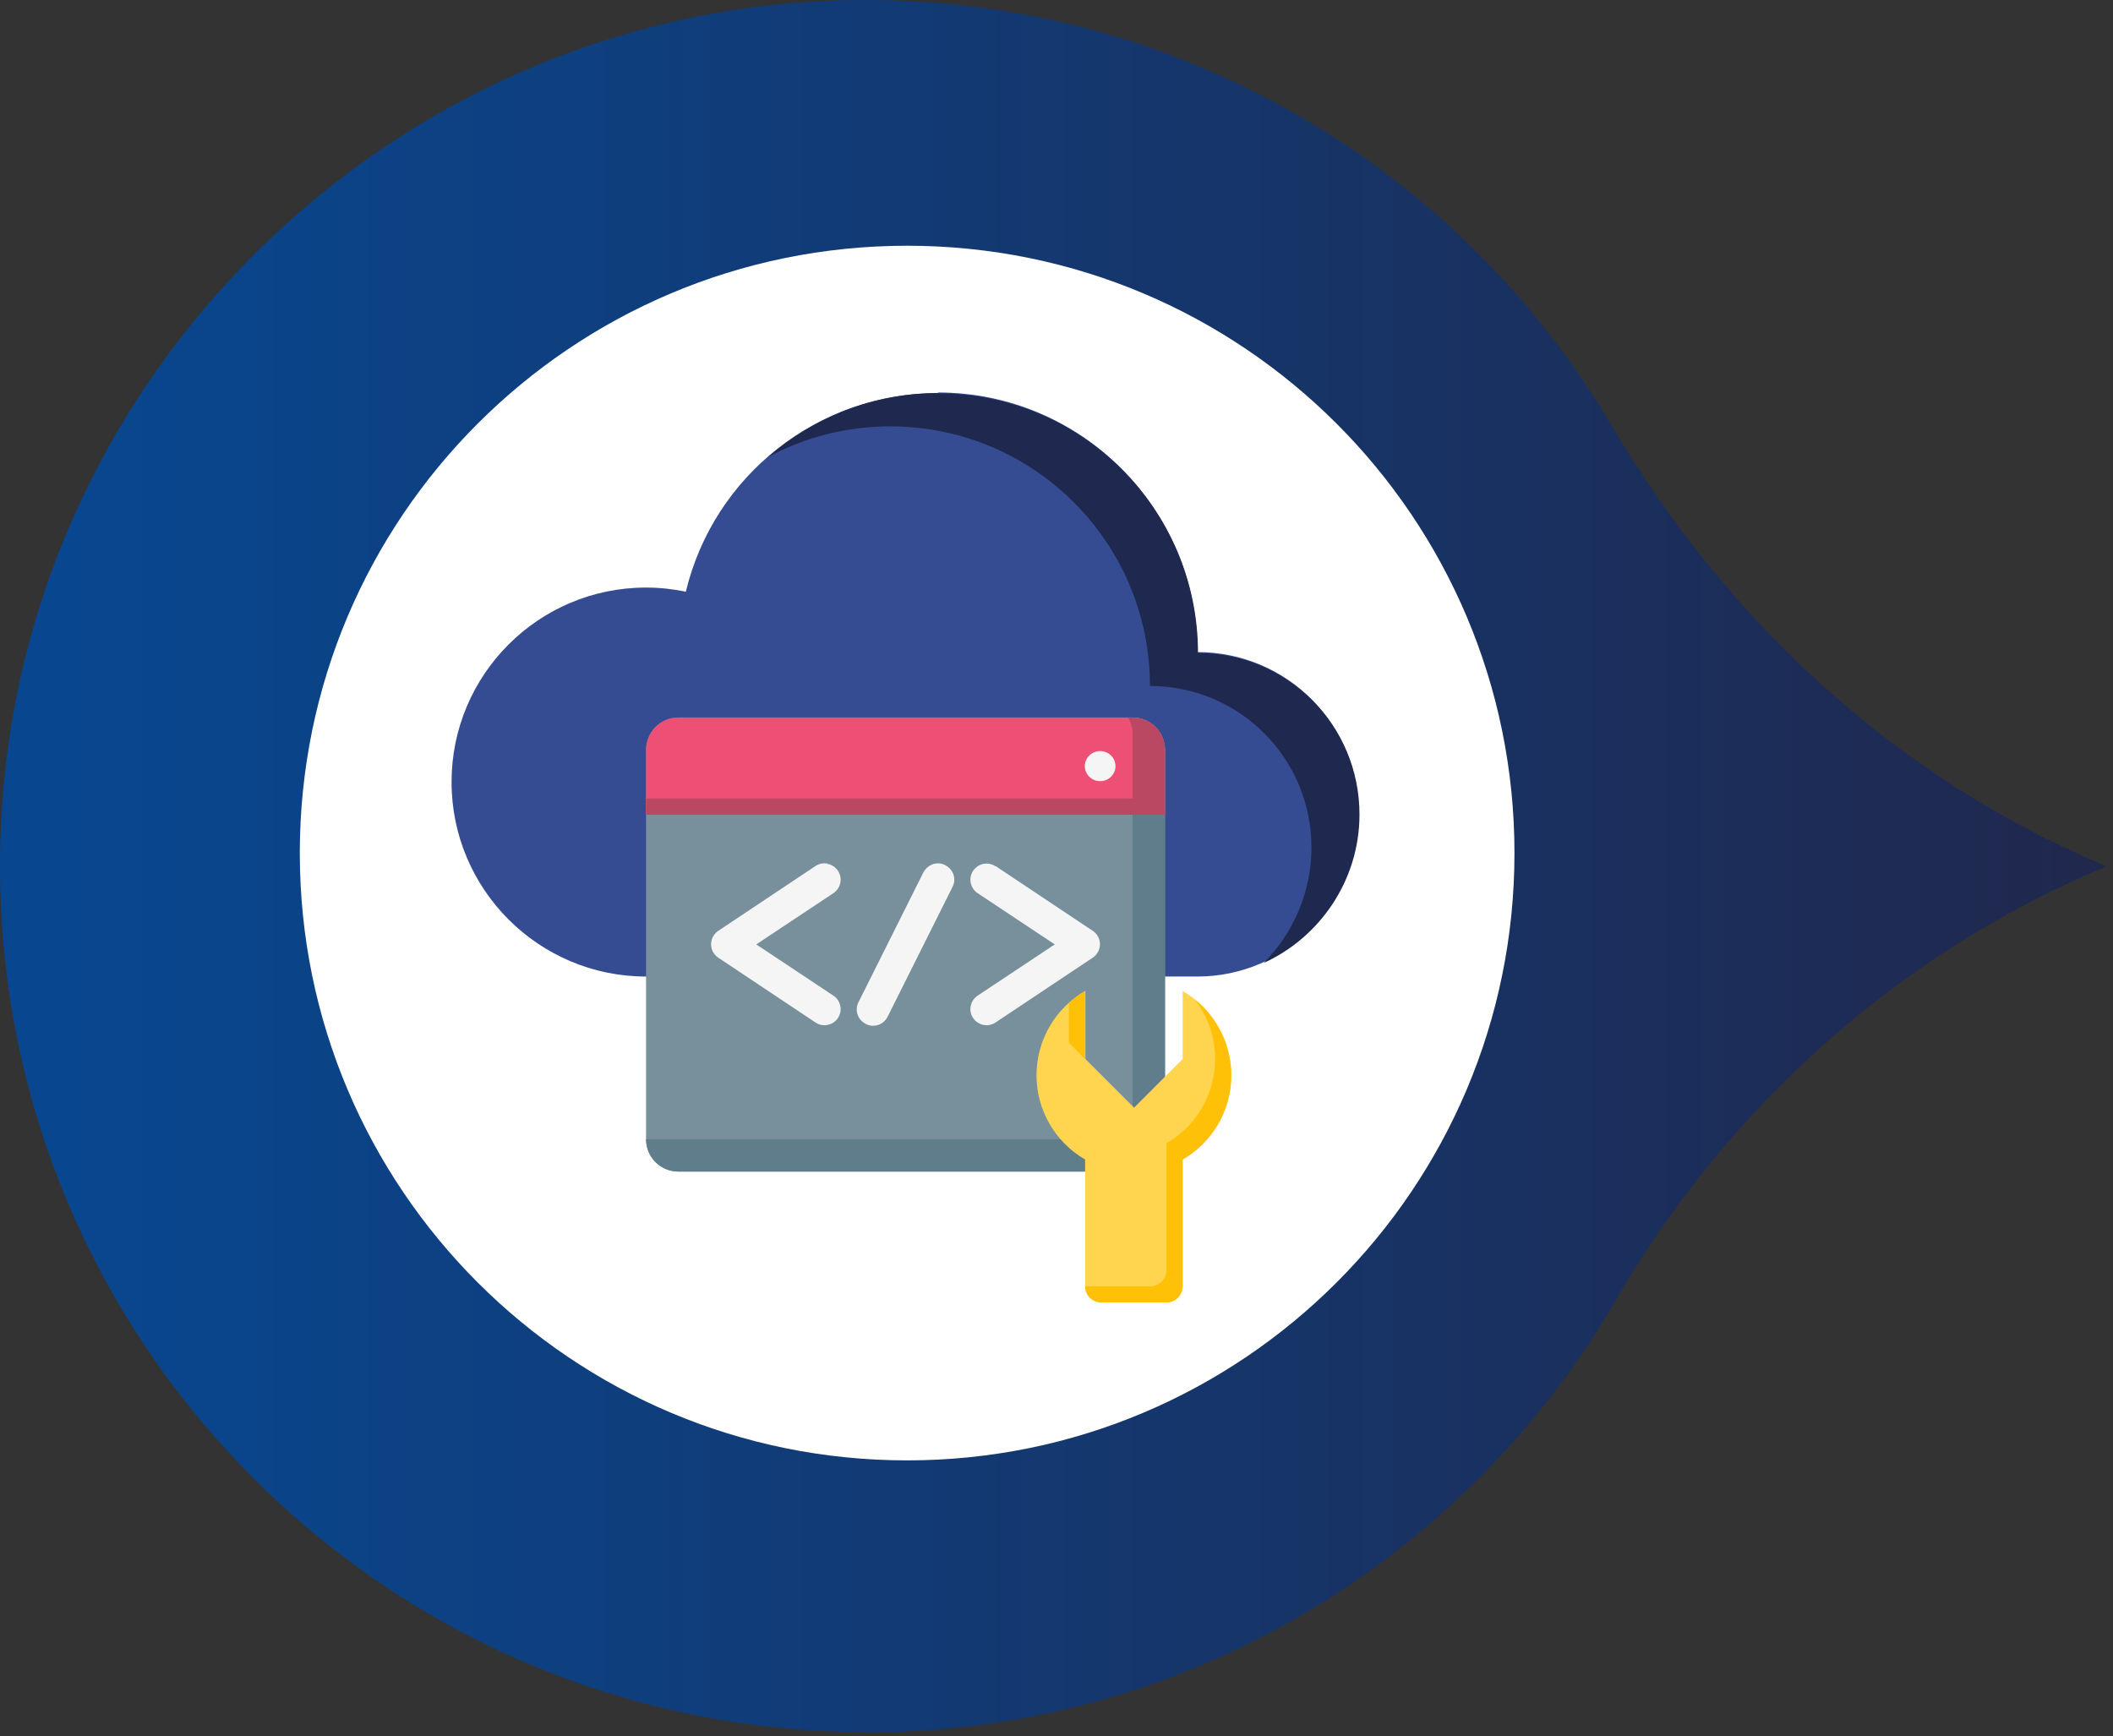 <svg xmlns="http://www.w3.org/2000/svg" width="157" height="129" viewBox="0 0 157 129" fill="none"><rect x="0" y="0" width="157" height="129" fill="#333333" stroke="none"/><path d="M64.359 128.699C27.29 128.699 -2.466 97.367 0.162 59.729C2.417 27.39 29.042 1.487 61.425 0.064C86.254 -1.03 108.149 11.953 119.798 31.703C128.293 46.11 140.795 57.715 156.21 64.24L156.516 64.371L156.21 64.502C140.971 70.939 128.359 82.281 120.06 96.601C108.938 115.803 88.159 128.721 64.359 128.721V128.699Z" fill="url(#paint0_linear_44_341)"></path><path d="M67.402 108.512C92.325 108.512 112.528 88.308 112.528 63.386C112.528 38.463 92.325 18.259 67.402 18.259C42.48 18.259 22.276 38.463 22.276 63.386C22.276 88.308 42.48 108.512 67.402 108.512Z" fill="white"></path><path d="M69.701 29.207C60.79 29.207 53.039 35.316 50.959 43.964C49.995 43.767 49.01 43.658 48.003 43.658C40.011 43.658 33.552 50.139 33.552 58.109C33.552 66.079 40.033 72.56 48.003 72.56H88.969C95.603 72.56 100.968 67.086 100.968 60.452C100.968 53.817 95.603 48.453 88.969 48.453C88.969 37.812 80.343 29.163 69.679 29.163L69.701 29.207Z" fill="#354C93"></path><path d="M69.701 29.207C64.928 29.207 60.483 30.98 57.068 33.958C59.783 32.491 62.892 31.681 66.154 31.681C76.795 31.681 85.444 40.308 85.444 50.971C92.078 50.971 97.443 56.335 97.443 62.969C97.443 66.297 96.085 69.341 93.896 71.552C98.078 69.647 101.012 65.4 101.012 60.517C101.012 53.883 95.647 48.519 89.013 48.519C89.013 37.877 80.386 29.229 69.723 29.229L69.701 29.207Z" fill="#1F284E"></path><path d="M50.411 53.314H84.152C85.488 53.314 86.561 54.386 86.561 55.722V84.646C86.561 85.982 85.488 87.054 84.152 87.054H50.411C49.076 87.054 48.003 85.982 48.003 84.646V55.722C48.003 54.386 49.076 53.314 50.411 53.314Z" fill="#78909C"></path><path d="M84.152 53.314V82.237C84.152 83.573 83.079 84.646 81.744 84.646H48.003C48.003 85.982 49.076 87.054 50.411 87.054H84.152C85.488 87.054 86.561 85.982 86.561 84.646V55.722C86.561 54.386 85.488 53.314 84.152 53.314Z" fill="#607D8B"></path><path d="M50.411 53.314C49.076 53.314 48.003 54.386 48.003 55.722V60.539H86.561V55.722C86.561 54.386 85.488 53.314 84.152 53.314H50.411Z" fill="#EE4F75"></path><path d="M83.824 53.314C84.021 53.664 84.152 54.08 84.152 54.518V59.335H48.003V60.539H86.561V55.722C86.561 54.386 85.488 53.314 84.152 53.314H83.824Z" fill="#BA4863"></path><path d="M82.882 56.926C82.882 57.539 82.379 58.043 81.744 58.043C81.109 58.043 80.605 57.539 80.605 56.926C80.605 56.313 81.109 55.809 81.744 55.809C82.379 55.809 82.882 56.313 82.882 56.926Z" fill="#F5F5F5"></path><path d="M80.627 73.633C78.394 74.924 77.014 77.311 77.014 79.895C77.014 82.478 78.394 84.865 80.627 86.157V95.572C80.627 96.25 81.174 96.776 81.831 96.776H86.67C87.349 96.776 87.874 96.228 87.874 95.572V86.157C90.108 84.865 91.487 82.478 91.487 79.895C91.487 77.311 90.108 74.924 87.874 73.633V78.69L84.262 82.303L80.649 78.69V73.633H80.627Z" fill="#FFD54F"></path><path d="M69.307 64.217C69.001 64.327 68.76 64.546 68.606 64.83L63.789 74.464C63.483 75.055 63.724 75.778 64.337 76.085C64.928 76.391 65.651 76.15 65.957 75.537L70.774 65.903C71.081 65.312 70.84 64.59 70.227 64.283C69.942 64.13 69.614 64.108 69.307 64.217Z" fill="#F5F5F5"></path><path d="M61.491 64.173C61.184 64.108 60.856 64.173 60.593 64.349L53.367 69.166C52.82 69.538 52.667 70.282 53.039 70.83C53.127 70.961 53.236 71.07 53.367 71.158L60.593 75.975C61.14 76.347 61.885 76.194 62.257 75.647C62.629 75.099 62.476 74.355 61.929 73.983L56.192 70.173L61.929 66.363C62.476 65.991 62.629 65.246 62.257 64.699C62.082 64.436 61.797 64.239 61.491 64.195V64.173Z" fill="#F5F5F5"></path><path d="M73.971 64.371C73.423 63.998 72.679 64.152 72.307 64.699C71.935 65.247 72.088 65.991 72.635 66.363L78.372 70.173L72.635 73.983C72.088 74.355 71.935 75.1 72.307 75.647C72.679 76.194 73.423 76.347 73.971 75.975L81.196 71.158C81.744 70.786 81.897 70.042 81.525 69.494C81.437 69.363 81.328 69.253 81.196 69.166L73.971 64.349V64.371Z" fill="#F5F5F5"></path><path d="M80.627 73.633C80.189 73.895 79.795 74.202 79.423 74.53V77.486L80.627 78.69V73.633ZM88.728 74.202C89.735 75.472 90.283 77.048 90.283 78.69C90.283 81.274 88.903 83.661 86.67 84.952V94.368C86.67 95.046 86.123 95.572 85.466 95.572H80.627C80.627 96.25 81.174 96.776 81.831 96.776H86.67C87.349 96.776 87.874 96.228 87.874 95.572V86.157C90.108 84.865 91.487 82.478 91.487 79.895C91.487 77.683 90.458 75.581 88.706 74.202H88.728Z" fill="#FFC107"></path><defs><linearGradient id="paint0_linear_44_341" x1="154.94" y1="64.327" x2="3.271" y2="64.327" gradientUnits="userSpaceOnUse"><stop stop-color="#20284E"></stop><stop offset="1" stop-color="#084790"></stop></linearGradient></defs></svg>
